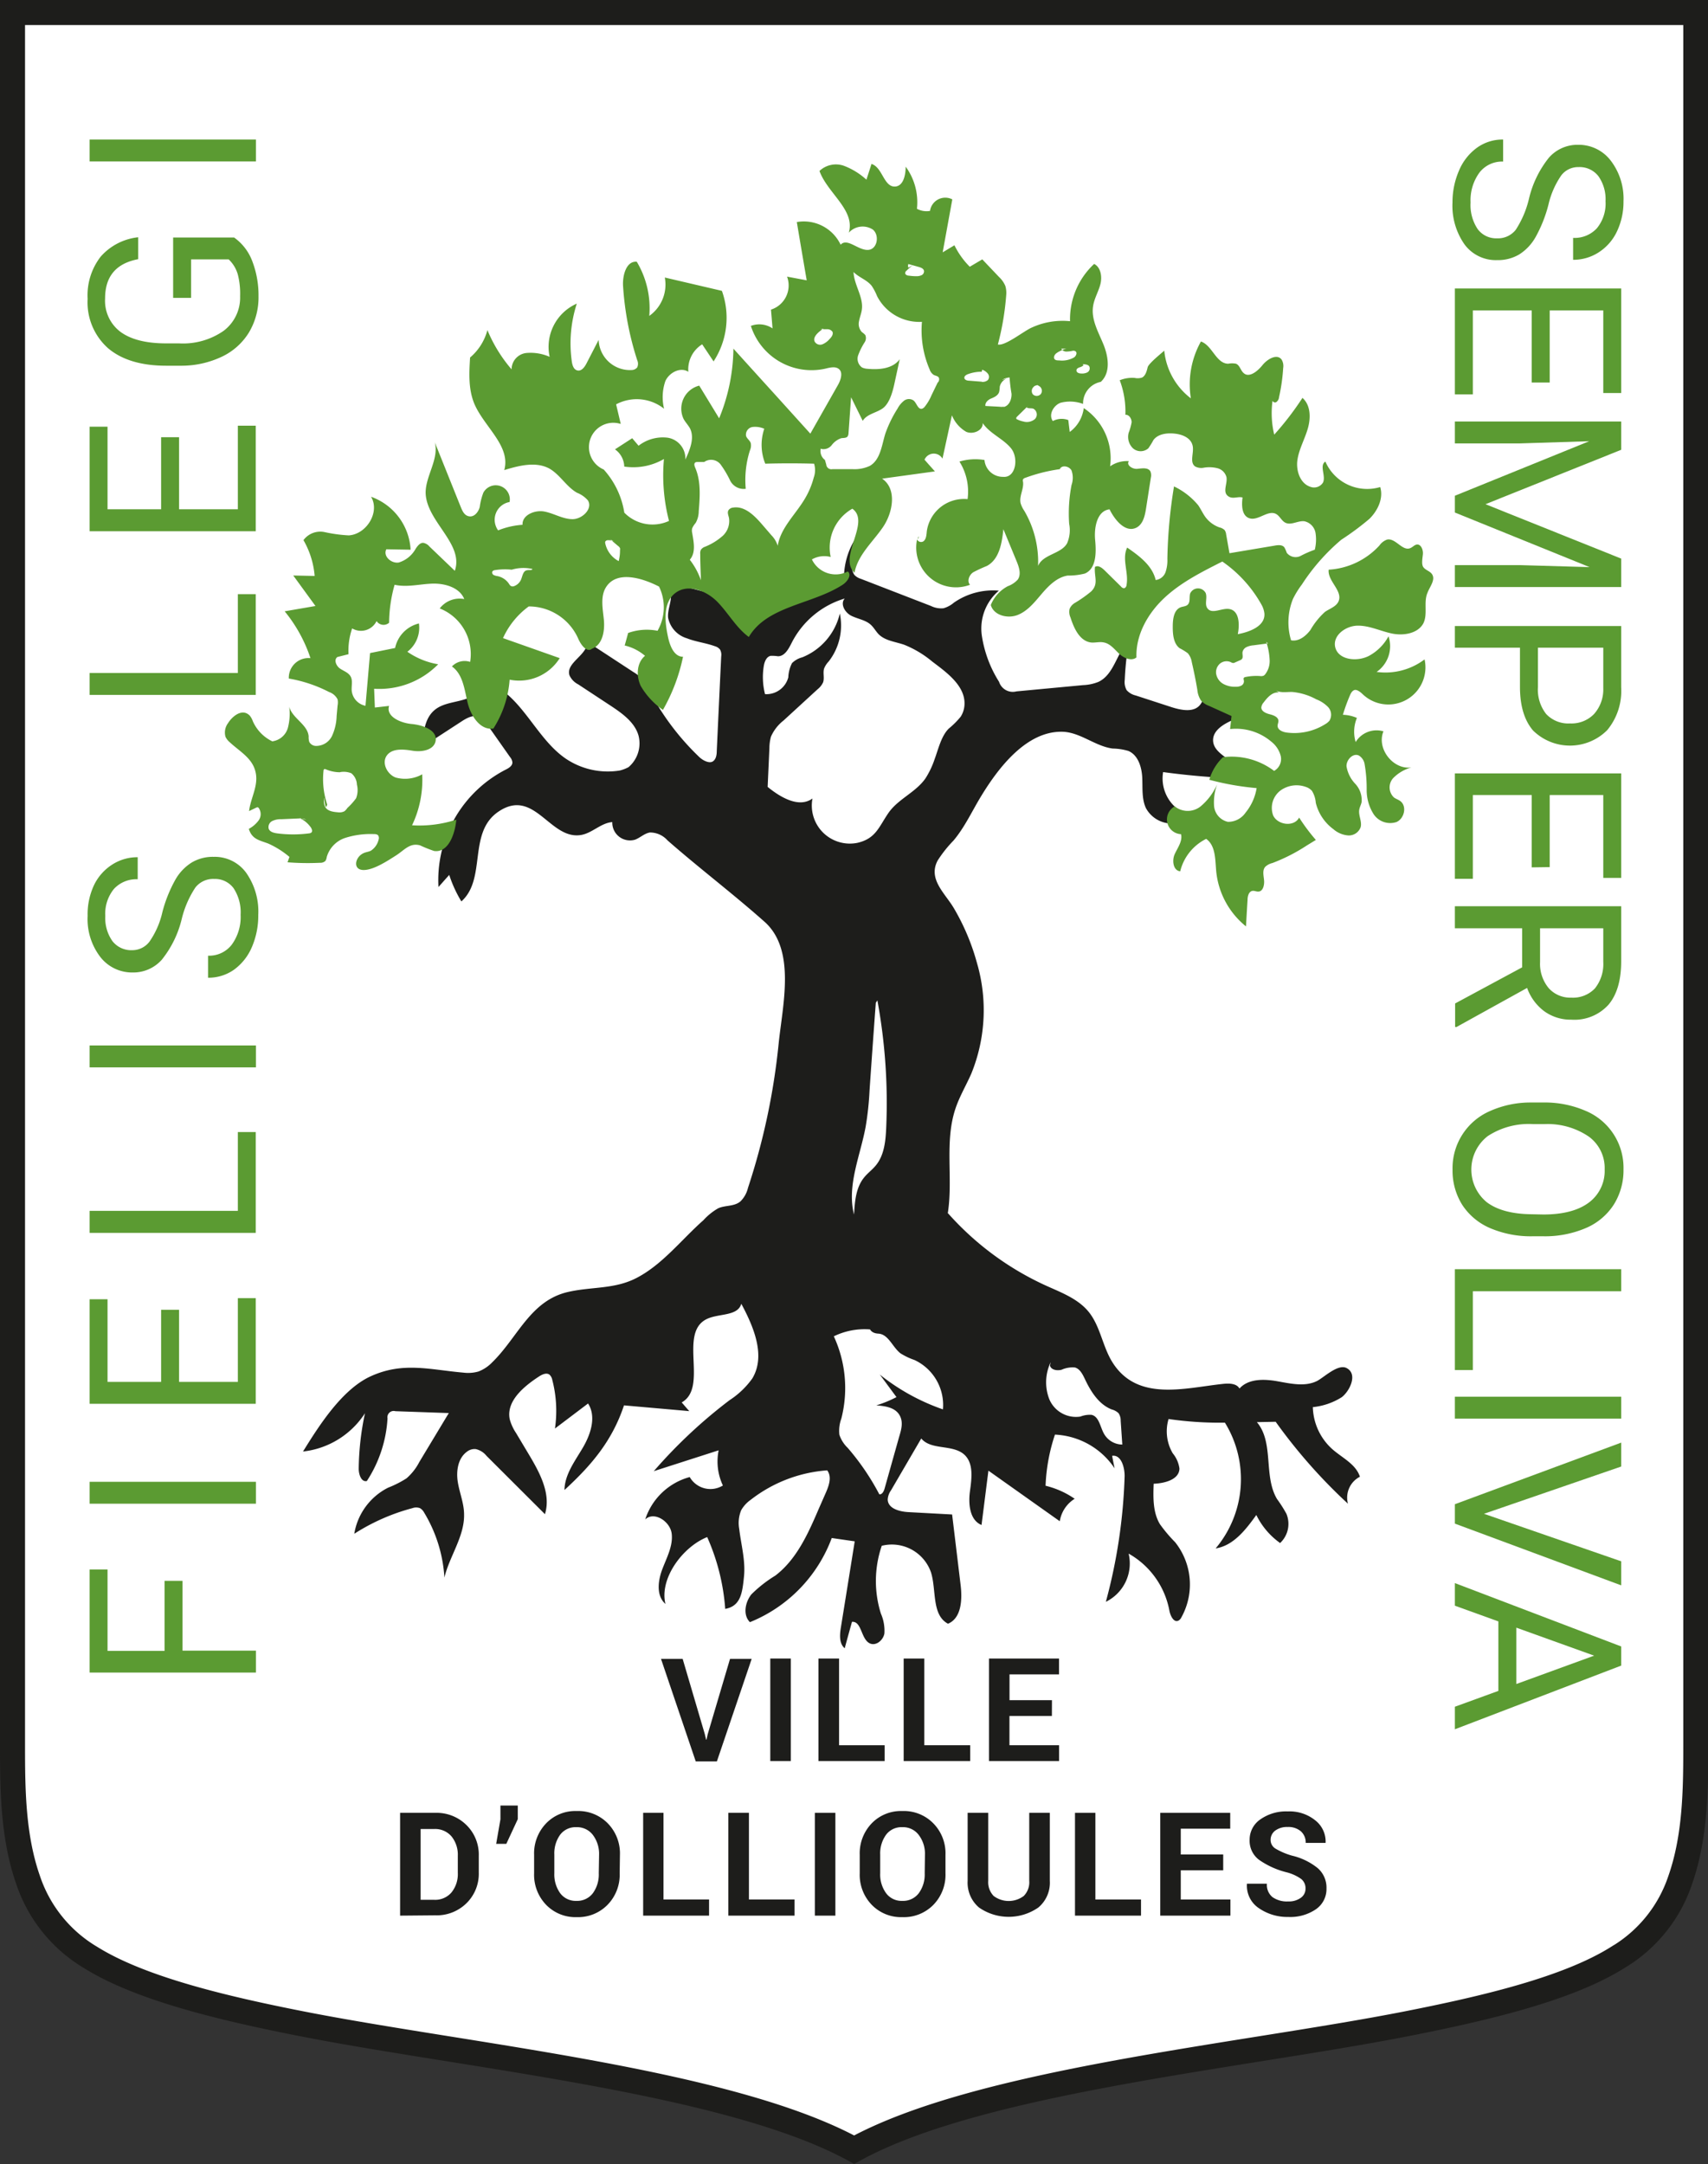 <svg id="Calque_1" data-name="Calque 1" xmlns="http://www.w3.org/2000/svg" viewBox="0 0 272.87 345.69"><rect x="0" y="0" width="272.87" height="345.69" fill="#333333" stroke="none"/><defs><style>.cls-1{fill:#fff;stroke:#1d1d1b;stroke-linecap:round;stroke-miterlimit:10;stroke-width:4px;fill-rule:evenodd;}.cls-2{fill:#5b9b32;}.cls-3{fill:#1d1d1b;}</style></defs><path class="cls-1" d="M2,62.39V279c0,6.94.08,14.44,2.49,21.31a22.81,22.81,0,0,0,10,12.38c8,5,21.37,8.15,33.6,10.56,26.78,5.27,68.33,9.17,88.37,20.13,20-11,61.58-14.86,88.37-20.13,12.22-2.41,25.59-5.52,33.6-10.56a22.74,22.74,0,0,0,10-12.38c2.41-6.87,2.49-14.37,2.49-21.31V2H2Z"/><path class="cls-2" d="M29.16,252.52v11.15H40.89v3.5H14.32V250.71h2.86v13h9.11V252.52Z"/><path class="cls-2" d="M40.89,236.7v3.5H14.32v-3.5Z"/><path class="cls-2" d="M28.61,209.22v11.52H38V207.36h2.86v16.88H14.32v-16.7h2.86v13.2h8.56V209.22Z"/><path class="cls-2" d="M38,193.42V180.83h2.86v16.11H14.32v-3.52Z"/><path class="cls-2" d="M40.89,167v3.5H14.32V167Z"/><path class="cls-2" d="M29.05,146.73a16.59,16.59,0,0,1-3.19,6.56,6.07,6.07,0,0,1-4.66,2.05A6.41,6.41,0,0,1,16,152.83,9.94,9.94,0,0,1,14,146.31,10.94,10.94,0,0,1,15,141.43a8,8,0,0,1,2.92-3.32A7.43,7.43,0,0,1,22,136.93v3.52A4.86,4.86,0,0,0,18.2,142a6.27,6.27,0,0,0-1.38,4.33,6.39,6.39,0,0,0,1.14,4,3.8,3.8,0,0,0,3.17,1.45,3.44,3.44,0,0,0,2.76-1.38,13.4,13.4,0,0,0,2.05-4.69A21.77,21.77,0,0,1,28,140.55a7.72,7.72,0,0,1,2.62-2.77,6.59,6.59,0,0,1,3.52-.91,6.2,6.2,0,0,1,5.17,2.52,10.73,10.73,0,0,1,1.95,6.74,12.69,12.69,0,0,1-1,5.11,8.61,8.61,0,0,1-2.88,3.66,7.07,7.07,0,0,1-4.14,1.28v-3.52a4.56,4.56,0,0,0,3.8-1.78,7.5,7.5,0,0,0,1.4-4.75,7,7,0,0,0-1.13-4.26,3.69,3.69,0,0,0-3.09-1.47,3.62,3.62,0,0,0-3,1.36A15.86,15.86,0,0,0,29.05,146.73Z"/><path class="cls-2" d="M38,107.5V94.91h2.86V111H14.32V107.5Z"/><path class="cls-2" d="M28.61,69.84V81.35H38V68h2.86V84.86H14.32V68.16h2.86V81.35h8.56V69.84Z"/><path class="cls-2" d="M37.4,37.94a8.13,8.13,0,0,1,2.9,3.77,15.19,15.19,0,0,1,1,5.63,10.91,10.91,0,0,1-1.53,5.77A10.18,10.18,0,0,1,35.4,57a15.07,15.07,0,0,1-6.52,1.42H26.56q-6,0-9.3-2.8A9.79,9.79,0,0,1,14,47.74,10.08,10.08,0,0,1,16.08,41a9.29,9.29,0,0,1,6-3.1v3.5q-5.3,1-5.29,6.28a6.2,6.2,0,0,0,2.47,5.34q2.48,1.81,7.17,1.83h2.18a11.34,11.34,0,0,0,7.11-2,6.63,6.63,0,0,0,2.64-5.53A12.3,12.3,0,0,0,38,43.87a5.32,5.32,0,0,0-1.47-2.44h-6v6.15H27.66V37.94Z"/><path class="cls-2" d="M40.89,22.29v3.5H14.32v-3.5Z"/><path class="cls-3" d="M112.6,277l.21.89h.06l.19-.86,3.57-12.05h3.46l-5.56,16.38h-3.38l-5.55-16.38h3.46Z"/><path class="cls-3" d="M126.34,281.31h-3.28V264.93h3.28Z"/><path class="cls-3" d="M134.05,278.78h7.28v2.53H130.76V264.93h3.29Z"/><path class="cls-3" d="M147.66,278.78H155v2.53H144.37V264.93h3.29Z"/><path class="cls-3" d="M168.05,274.11h-6.78v4.67h7.93v2.53H158V264.93h11.19v2.53h-7.91v4.12h6.78Z"/><path class="cls-3" d="M63.92,306V289.58h5.62a6.76,6.76,0,0,1,4.95,1.92,6.61,6.61,0,0,1,2,4.92v2.71a6.58,6.58,0,0,1-2,4.92,6.79,6.79,0,0,1-4.95,1.9Zm3.28-13.84v11.31h2.17a3.41,3.41,0,0,0,2.77-1.19,4.65,4.65,0,0,0,1-3.11v-2.73a4.65,4.65,0,0,0-1-3.09,3.44,3.44,0,0,0-2.77-1.19Z"/><path class="cls-3" d="M82.72,290.59l-1.83,3.94H79.27l.68-3.92v-2.2h2.77Z"/><path class="cls-3" d="M99,299.24a6.87,6.87,0,0,1-1.91,5,6.59,6.59,0,0,1-4.95,2,6.52,6.52,0,0,1-4.92-2,6.89,6.89,0,0,1-1.89-5v-2.95a6.89,6.89,0,0,1,1.89-5,6.45,6.45,0,0,1,4.91-2,6.59,6.59,0,0,1,5,2,6.86,6.86,0,0,1,1.91,5Zm-3.29-3a5,5,0,0,0-1-3.14,3.16,3.16,0,0,0-2.63-1.23,3.07,3.07,0,0,0-2.6,1.22,5.08,5.08,0,0,0-.92,3.15v3a5.12,5.12,0,0,0,.93,3.17,3.08,3.08,0,0,0,2.6,1.23,3.13,3.13,0,0,0,2.63-1.23,5.06,5.06,0,0,0,.94-3.17Z"/><path class="cls-3" d="M106,303.42h7.28V306H102.75V289.58H106Z"/><path class="cls-3" d="M119.65,303.42h7.28V306H116.36V289.58h3.29Z"/><path class="cls-3" d="M133.46,306h-3.28V289.58h3.28Z"/><path class="cls-3" d="M151.05,299.24a6.86,6.86,0,0,1-1.9,5,6.6,6.6,0,0,1-5,2,6.52,6.52,0,0,1-4.91-2,6.89,6.89,0,0,1-1.89-5v-2.95a6.92,6.92,0,0,1,1.88-5,6.48,6.48,0,0,1,4.91-2,6.58,6.58,0,0,1,5,2,6.82,6.82,0,0,1,1.91,5Zm-3.28-3a4.94,4.94,0,0,0-1-3.14,3.13,3.13,0,0,0-2.63-1.23,3.06,3.06,0,0,0-2.59,1.22,5.08,5.08,0,0,0-.93,3.15v3a5.06,5.06,0,0,0,.94,3.17,3.06,3.06,0,0,0,2.59,1.23,3.14,3.14,0,0,0,2.64-1.23,5.06,5.06,0,0,0,.94-3.17Z"/><path class="cls-3" d="M167.72,289.58v10.86a5.16,5.16,0,0,1-1.82,4.25,8.29,8.29,0,0,1-9.51,0,5.2,5.2,0,0,1-1.8-4.25V289.58h3.29v10.86a3.15,3.15,0,0,0,.87,2.42,4,4,0,0,0,4.8,0,3.09,3.09,0,0,0,.88-2.42V289.58Z"/><path class="cls-3" d="M175,303.42h7.29V306H171.74V289.58H175Z"/><path class="cls-3" d="M195.42,298.76h-6.78v4.66h7.93V306H185.36V289.58h11.18v2.53h-7.9v4.12h6.78Z"/><path class="cls-3" d="M208.57,301.68a1.9,1.9,0,0,0-.67-1.52,6.93,6.93,0,0,0-2.34-1.08,13.28,13.28,0,0,1-4.42-2,3.79,3.79,0,0,1-1.5-3.17,3.92,3.92,0,0,1,1.72-3.29,7.13,7.13,0,0,1,4.38-1.27,6.53,6.53,0,0,1,4.39,1.43,4.29,4.29,0,0,1,1.65,3.54l0,.06h-3.18a2.39,2.39,0,0,0-.76-1.84,3.05,3.05,0,0,0-2.13-.7,3.16,3.16,0,0,0-2,.59,1.84,1.84,0,0,0-.72,1.49,1.61,1.61,0,0,0,.78,1.37,10.93,10.93,0,0,0,2.66,1.13,10.25,10.25,0,0,1,4.1,2,4.13,4.13,0,0,1,1.39,3.25A3.91,3.91,0,0,1,210.2,305a7.26,7.26,0,0,1-4.38,1.21,8,8,0,0,1-4.67-1.38,4.3,4.3,0,0,1-1.94-3.86l0-.07h3.19a2.52,2.52,0,0,0,.89,2.14,4,4,0,0,0,2.5.69,3.24,3.24,0,0,0,2-.56A1.76,1.76,0,0,0,208.57,301.68Z"/><path class="cls-2" d="M244.27,31.74a16.52,16.52,0,0,1,3.19-6.56,6.07,6.07,0,0,1,4.66-2.05,6.43,6.43,0,0,1,5.19,2.5,10,10,0,0,1,2.06,6.53A11,11,0,0,1,258.31,37a8,8,0,0,1-2.92,3.32,7.43,7.43,0,0,1-4.07,1.18V38a4.84,4.84,0,0,0,3.8-1.54,6.23,6.23,0,0,0,1.38-4.32,6.37,6.37,0,0,0-1.14-4,3.8,3.8,0,0,0-3.17-1.45A3.39,3.39,0,0,0,249.44,28a13.56,13.56,0,0,0-2.06,4.69,21.69,21.69,0,0,1-2.06,5.19,7.8,7.8,0,0,1-2.62,2.77,6.68,6.68,0,0,1-3.52.9A6.21,6.21,0,0,1,234,39.08a10.73,10.73,0,0,1-1.95-6.74,12.66,12.66,0,0,1,1.05-5.11A8.61,8.61,0,0,1,236,23.57a7,7,0,0,1,4.14-1.28v3.52a4.56,4.56,0,0,0-3.8,1.78,7.48,7.48,0,0,0-1.4,4.75,6.9,6.9,0,0,0,1.13,4.25,3.67,3.67,0,0,0,3.09,1.48,3.6,3.6,0,0,0,3-1.37A15.67,15.67,0,0,0,244.27,31.74Z"/><path class="cls-2" d="M244.71,61.1V49.59H235.3V63h-2.87V46.08H259v16.7h-2.86V49.59h-8.56V61.1Z"/><path class="cls-2" d="M259,71.85l-21.68,8.69L259,89.23v4.54H232.43v-3.5h10.35l11.17.32-21.52-8.72V79.19l21.46-8.71-11.11.35H232.43v-3.5H259Z"/><path class="cls-2" d="M242.83,103.46h-10.4V100H259v9.8a9.82,9.82,0,0,1-2.23,6.83,8.41,8.41,0,0,1-11.85.06q-2.08-2.43-2.09-6.93Zm2.87,0v6.3a6.29,6.29,0,0,0,1.32,4.3,4.85,4.85,0,0,0,3.83,1.5,5,5,0,0,0,3.81-1.5,5.89,5.89,0,0,0,1.48-4.1v-6.5Z"/><path class="cls-2" d="M244.71,138.55V127H235.3v13.38h-2.87V123.54H259v16.69h-2.86V127h-8.56v11.51Z"/><path class="cls-2" d="M243.18,154.52v-6.24H232.43v-3.52H259v8.8q0,4.49-2,6.9a7.33,7.33,0,0,1-5.95,2.42,7.19,7.19,0,0,1-4.33-1.34,8,8,0,0,1-2.75-3.73l-11.28,6.24h-.22v-3.76Zm2.86-6.24v5.39a6.08,6.08,0,0,0,1.36,4.15,4.6,4.6,0,0,0,3.62,1.54,4.82,4.82,0,0,0,3.78-1.47,6.24,6.24,0,0,0,1.34-4.24v-5.37Z"/><path class="cls-2" d="M244.86,197.48a16.53,16.53,0,0,1-6.82-1.31,10,10,0,0,1-4.44-3.72,10.27,10.27,0,0,1-1.54-5.62,9.94,9.94,0,0,1,5.95-9.34,15.87,15.87,0,0,1,6.61-1.38h1.92a16.39,16.39,0,0,1,6.77,1.33,9.85,9.85,0,0,1,6.06,9.35,10.3,10.3,0,0,1-1.55,5.63,9.9,9.9,0,0,1-4.47,3.75,16.58,16.58,0,0,1-6.81,1.31Zm1.71-3.48c3.15,0,5.57-.64,7.26-1.9a6.29,6.29,0,0,0,2.53-5.31,6.2,6.2,0,0,0-2.53-5.23,11.66,11.66,0,0,0-7-2h-1.95a11.93,11.93,0,0,0-7.2,1.92,6.75,6.75,0,0,0-.15,10.56q2.48,1.86,7.09,1.92Z"/><path class="cls-2" d="M235.3,206.26v12.59h-2.87V202.74H259v3.52Z"/><path class="cls-2" d="M232.43,226.61v-3.5H259v3.5Z"/><path class="cls-2" d="M237.08,241.81,259,249.4v3.84l-26.57-9.86v-3.1L259,230.44v3.82Z"/><path class="cls-2" d="M239.38,270.1V259l-6.95-2.51v-3.61L259,263v3.06l-26.57,10.17v-3.6ZM242.25,260v9l12.43-4.53Z"/><path class="cls-3" d="M217.26,235.89c-.64-2-2.8-3-4.37-4.37a9.33,9.33,0,0,1-3.15-6.75,10.61,10.61,0,0,0,4.61-1.58c1.24-.93,2.65-3.69.78-4.66-1.4-.73-3.68,1.57-4.79,2.1-1.94.92-4.21.37-6.32,0s-4.59-.41-6,1.17c-.48-.84-1.67-.84-2.64-.74-6.1.65-13.67,2.89-17.65-3.44-1.6-2.54-1.93-5.78-3.83-8.1-1.71-2.08-4.37-3.06-6.82-4.17a46.88,46.88,0,0,1-15.55-11.46c-.27-.31-.12,0-.09-.22.83-5.5-.57-11.32,1.21-16.6.65-1.94,1.71-3.71,2.53-5.58a26.88,26.88,0,0,0,.89-17.7,35.8,35.8,0,0,0-3.67-8.7c-1.42-2.42-4.2-4.66-2.59-7.65a20,20,0,0,1,2.52-3.17c1.83-2.17,3-4.8,4.5-7.23,2.67-4.36,7.16-10.31,12.92-10.15,2.84.08,5.21,2.31,8,2.68a9.53,9.53,0,0,1,2.51.38c1.54.65,2.13,2.53,2.22,4.2s-.11,3.41.59,4.93a4.71,4.71,0,0,0,7.3,1.25,6.18,6.18,0,0,1-4.55-7,119,119,0,0,0,12.78,1.05c.08-2.72-4.77-3.42-4.8-6.14,0-1.59,1.67-2.57,3.13-3.22l2.27-1-4.29-3.37a2,2,0,0,0-1.11-.54c-1.13,0-1.36,1.59-2.07,2.47-1,1.27-3,.88-4.59.37l-5.71-1.86a2.72,2.72,0,0,1-1.44-.85,2.66,2.66,0,0,1-.3-1.63,47.32,47.32,0,0,1,.71-6.39c-2,2-2.37,5.5-4.91,6.7a7.25,7.25,0,0,1-2.45.52l-10.65,1a2.3,2.3,0,0,1-2.78-1.53,19.1,19.1,0,0,1-2.76-7.43,7.93,7.93,0,0,1,2.73-7.13,10.94,10.94,0,0,0-7.19,1.92,4.43,4.43,0,0,1-1.65.89,3.65,3.65,0,0,1-2-.36l-11.24-4.35a2.35,2.35,0,0,1-1-.61,2.09,2.09,0,0,1-.38-1.2A9.25,9.25,0,0,1,138,84.31a11.81,11.81,0,0,0-3.15,7.38,36.38,36.38,0,0,1-13.68,6.2c-1.53.33-3.36.48-4.42-.68-.43-.47-.66-1.11-1.13-1.55a4.11,4.11,0,0,0-1.74-.78l-4.49-1.17a2.82,2.82,0,0,0-2.08,0c-.62.35-1.07.18-.4.39.78,1.35-.32,3-.17,4.58a4.31,4.31,0,0,0,3,3.28c1.44.57,3,.73,4.48,1.27a1.55,1.55,0,0,1,.82.54,1.71,1.71,0,0,1,.18,1.07q-.36,7.56-.71,15.12c0,.63-.12,1.37-.67,1.69s-1.53-.16-2.11-.71a40.79,40.79,0,0,1-8.09-10.81,7.53,7.53,0,0,0-1-1.62,6.8,6.8,0,0,0-1.48-1.18l-7.35-4.81c.11,2.11-3.47,3.34-2.83,5.35a3,3,0,0,0,1.38,1.44l5.06,3.33c1.91,1.26,4,2.7,4.6,4.9a5,5,0,0,1-1.6,5,6,6,0,0,1-1.4.54,12,12,0,0,1-8.52-1.82C85.6,118,83.45,111.12,77.92,109a7,7,0,0,1-3.24,2.56c-1.75.67-3.82.66-5.25,1.86-1.63,1.36-1.83,3.75-1.92,5.87l6.15-4c.91-.6,2-1.21,3-.74a3.14,3.14,0,0,1,1.13,1.13l3.7,5.26a1.52,1.52,0,0,1,.37.85c0,.58-.62.93-1.13,1.18a19.85,19.85,0,0,0-10.68,18.72c.57-.64,1.14-1.29,1.72-1.93a20,20,0,0,0,1.94,4.23c4.05-3.61,1-10.93,5.85-14.29,5.78-4,8.23,4.44,13.2,3.69,1.82-.27,3.23-1.94,5.06-2.07a2.83,2.83,0,0,0,3.63,2.81c.83-.31,1.49-1,2.37-1.15a3.72,3.72,0,0,1,2.81,1.25c5.11,4.48,10.41,8.48,15.5,13s2.88,13.37,2.26,19.54a107.61,107.61,0,0,1-4.9,23,4.45,4.45,0,0,1-1.18,2.12c-1,.87-2.42.6-3.57,1.12a9.57,9.57,0,0,0-2.36,1.9c-3.46,3.05-6.53,7.08-10.69,9.23-3.55,1.84-7.2,1.36-11,2.25-6,1.41-8,7.29-12.06,11.23a6.06,6.06,0,0,1-2.19,1.46,6,6,0,0,1-2.42.18c-5.38-.47-9.64-1.78-14.83.6-4.55,2.09-8.21,7.85-10.78,12a13.55,13.55,0,0,0,9.9-6.12,44.23,44.23,0,0,0-1,8.89c0,.9.42,2.16,1.3,1.94a20.43,20.43,0,0,0,3.3-10,1,1,0,0,1,1.25-1.15l8.54.3L67,233.52a8.84,8.84,0,0,1-2.06,2.63A16.8,16.8,0,0,1,62,237.64,10.08,10.08,0,0,0,56.6,245a32.79,32.79,0,0,1,9.28-4.09,1.77,1.77,0,0,1,1.22,0,1.87,1.87,0,0,1,.68.74A22.71,22.71,0,0,1,71,252c.77-3.32,3.22-6.58,3.14-10.08,0-1.76-.72-3.44-1-5.17s0-3.76,1.41-4.82a2,2,0,0,1,1.44-.46,3.07,3.07,0,0,1,1.74,1.09l9.33,9.31c1-3.21-.79-6.55-2.51-9.44l-2.11-3.53a7.46,7.46,0,0,1-1-2.17c-.61-2.88,2.19-5.23,4.65-6.84.52-.34,1.22-.67,1.7-.3a1.5,1.5,0,0,1,.44.82,19.63,19.63,0,0,1,.43,7.78l5.29-4c1.35,2.1.43,4.9-.83,7.05s-2.9,4.28-2.94,6.77c4.36-4,7.63-7.88,9.51-13.52l10.43.92c-.41-.46-.81-.93-1.21-1.39,4.24-2.39-.45-10.85,3.81-13.22,1.91-1.07,5.12-.44,5.71-2.54,2,3.72,3.93,8.32,1.76,11.93a13.42,13.42,0,0,1-3.62,3.46A79.71,79.71,0,0,0,104.45,235l10.36-3.33a9,9,0,0,0,.68,5.62,3.81,3.81,0,0,1-5.3-1.35,10.31,10.31,0,0,0-7.11,6.77c1.43-1.36,4,.32,4.23,2.28s-.8,3.82-1.5,5.67-1,4.23.5,5.55c-1-4.07,2.78-9.14,6.67-10.68A34.18,34.18,0,0,1,115.86,257c2.51-.45,2.74-2.63,3-5.17s-.46-5.06-.76-7.59a5.35,5.35,0,0,1,.31-3,5.19,5.19,0,0,1,1.53-1.67,22.52,22.52,0,0,1,12.21-4.7c.76,1,.31,2.35-.17,3.47L130.81,241c-1.69,3.94-3.52,8.07-6.94,10.68a20.79,20.79,0,0,0-3.83,3c-1,1.26-1.39,3.3-.23,4.44a23.22,23.22,0,0,0,13.07-13.44l3.67.53q-1.1,6.87-2.21,13.75c-.19,1.17-.3,2.57.61,3.33.38-1.41.77-2.81,1.16-4.22,1.57-.14,1.42,2.76,2.85,3.44,1,.46,2.14-.51,2.33-1.58a6.81,6.81,0,0,0-.56-3.18,17.36,17.36,0,0,1,.14-10.83,6.62,6.62,0,0,1,7.87,4.26c.88,2.85.08,6.78,2.71,8.19,2.21-.91,2.3-4,2-6.33q-.67-5.57-1.34-11.12l-7-.38c-1.41-.08-3.24-.56-3.29-2a2.83,2.83,0,0,1,.53-1.48l4.83-8.28c1.59,1.92,5,.89,6.88,2.58,1.51,1.39,1.18,3.8.9,5.84s-.05,4.62,1.85,5.4c.37-2.9.73-5.79,1.1-8.68l11.4,8.08a5.19,5.19,0,0,1,2.38-3.59,13.92,13.92,0,0,0-4.65-2.08,29.17,29.17,0,0,1,1.5-8.17,12.14,12.14,0,0,1,9.53,5.39c-.14-.66-.27-1.33-.4-2,1.43-.22,2,1.78,2,3.23a86.41,86.41,0,0,1-3,20.09,6.82,6.82,0,0,0,3.64-7.7,13.23,13.23,0,0,1,6.51,9.1c.15.83.72,2,1.47,1.59a1.17,1.17,0,0,0,.45-.51,10.83,10.83,0,0,0-1-12,23.6,23.6,0,0,1-2.43-2.88c-1.14-1.9-1.08-4.25-1-6.46,1.76-.07,4.06-.65,4.12-2.41a4.8,4.8,0,0,0-1.07-2.45,6.91,6.91,0,0,1-.67-5.48,56.46,56.46,0,0,0,9,.58,17.17,17.17,0,0,1-1.48,20.09c2.85-.44,4.82-3,6.5-5.34a11.91,11.91,0,0,0,3.8,4.48,4.19,4.19,0,0,0,1-4.69,21.68,21.68,0,0,0-1.5-2.35c-2.19-3.69-.44-9-3.21-12.27l3-.06a85.58,85.58,0,0,0,11.55,13.09A3.75,3.75,0,0,1,217.26,235.89ZM131.5,133a6.08,6.08,0,0,1-1.7-5.45c-2.15,1.57-5.1-.17-7.16-1.85.09-2.07.19-4.14.28-6.21a7,7,0,0,1,.25-1.82,6.68,6.68,0,0,1,2-2.57l5.45-5a3,3,0,0,0,.88-1.11c.24-.7-.06-1.5.16-2.21a3.62,3.62,0,0,1,.74-1.13A9.35,9.35,0,0,0,134.17,98a10,10,0,0,1-6,7,3.56,3.56,0,0,0-1.64.93,5.44,5.44,0,0,0-.59,2.26,3.61,3.61,0,0,1-3.72,2.69,11,11,0,0,1-.2-4.47c.11-.7.42-1.51,1.11-1.65a6.51,6.51,0,0,1,1.16.07c1.11,0,1.73-1.24,2.23-2.23a14,14,0,0,1,8.45-7h0l.12,0-.13,0c-.77.85,0,2.25,1.06,2.77s2.27.66,3.11,1.44c.47.43.77,1,1.22,1.48,1.05,1.07,2.68,1.21,4.1,1.7a16.59,16.59,0,0,1,4.49,2.69c2.13,1.62,5.25,3.78,5.15,6.8a3.88,3.88,0,0,1-.61,2,13,13,0,0,1-1.89,1.89c-1.23,1.2-1.69,3.34-2.28,4.91a13.66,13.66,0,0,1-1.46,3.06c-1.57,2.25-4.38,3.29-5.92,5.53s-2,4.07-4.93,4.76A6.08,6.08,0,0,1,131.5,133Zm10.08,47.13c-.09,2.13-.31,4.42-1.68,6.06-.56.68-1.3,1.21-1.85,1.9-1.32,1.61-1.49,3.84-1.61,5.92-1.18-4.63,1-9.36,1.86-14.05a48.62,48.62,0,0,0,.62-5.78q.48-7,1-14l.25-.38A90.32,90.32,0,0,1,141.58,180.14Zm9.06,45a33.93,33.93,0,0,1-10.08-5.56l2.66,3.6a18.78,18.78,0,0,1-3.22,1.32c1.36.1,2.9.31,3.64,1.45s.36,2.4,0,3.6l-2.31,8.21c-.12.45-.39,1-.85.95a39,39,0,0,0-5.05-7.42,5.18,5.18,0,0,1-1.33-2.09,5.59,5.59,0,0,1,.31-2.58,19.67,19.67,0,0,0-1.2-13.15,11.19,11.19,0,0,1,5.8-1.1s.23.61,1.3.67c1.62.08,2.26,2.14,3.54,3.14a10.49,10.49,0,0,0,2.24,1.07A7.93,7.93,0,0,1,150.64,225.18ZM176.36,229c-.61-1.11-.79-2.76-2-3a4.19,4.19,0,0,0-1.76.28,4.62,4.62,0,0,1-4.95-2.74,7.44,7.44,0,0,1,.21-5.95l-.12.54c.19.71,1.15.86,1.86.67a4.26,4.26,0,0,1,2.14-.36c.79.23,1.21,1.07,1.57,1.82.94,2,2.22,4.06,4.29,4.88a2.47,2.47,0,0,1,1.1.6,2.07,2.07,0,0,1,.34,1.21l.26,3.8A3.39,3.39,0,0,1,176.36,229Z"/><path class="cls-2" d="M173.31,91.62c1.85-.78,1.84-3.36,1.65-5.36s.3-4.67,2.3-4.9c.85,1.72,2.52,3.77,4.26,2.94,1.07-.52,1.38-1.87,1.56-3l.78-5a1.67,1.67,0,0,0-.07-1c-.38-.67-1.35-.48-2.12-.41s-1.78-.62-1.32-1.23a4.72,4.72,0,0,0-3,.83,9.62,9.62,0,0,0-4.21-9.3A5.58,5.58,0,0,1,170.9,69l-.23-1.9a3,3,0,0,0-2.47.16c-.72-1,.08-2.49,1.23-2.92a6,6,0,0,1,3.6.18A3.5,3.5,0,0,1,175.86,61c1.59-1.45,1.24-4,.42-6s-2-4-1.64-6.14c.19-1.21.86-2.29,1.16-3.47s.07-2.69-1-3.23a12.06,12.06,0,0,0-3.85,9.15,11.78,11.78,0,0,0-6.08,1c-1.25.52-4.28,3-5.45,2.72a43.37,43.37,0,0,0,1.34-8,3.87,3.87,0,0,0-.15-1.36,4.18,4.18,0,0,0-1-1.42l-2.68-2.82-2,1.18a12.79,12.79,0,0,1-2.45-3.43l-1.88,1.13q.77-4.23,1.54-8.46a2.46,2.46,0,0,0-3.56,1.84,3.22,3.22,0,0,1-2.09-.34,9.63,9.63,0,0,0-1.8-6.73c0,1.33-.36,3.1-1.69,3.18-1.82.09-2-3.08-3.77-3.61l-.81,2.51a11.27,11.27,0,0,0-3.58-2.21,3.82,3.82,0,0,0-3.92.82c1.27,3.54,5.76,6.25,4.68,9.86a3,3,0,0,1,3.83-.51c1.1.87.76,3.08-.64,3.25-1.61.2-3.41-2-4.49-.82a6.51,6.51,0,0,0-7-3.62q.78,4.66,1.58,9.31l-3.14-.59a4.05,4.05,0,0,1-2.57,5.27c.09,1,.17,2,.25,3a3.77,3.77,0,0,0-3.46-.4,10.17,10.17,0,0,0,11.85,6.84c.78-.19,1.74-.45,2.3.13s.2,1.68-.23,2.45l-4.42,7.79-4.7-5.2-.65-.72q-3.47-3.82-6.94-7.66a30,30,0,0,1-2.28,11.13l-3.18-5.22a3.8,3.8,0,0,0-2.48,5.36c.29.5.7.94,1,1.46.77,1.55,0,3.39-.74,5a3.35,3.35,0,0,0-2.81-3.5,6.3,6.3,0,0,0-4.66,1.28L101,70l-2.75,1.78a3.47,3.47,0,0,1,1.48,2.75,9.74,9.74,0,0,0,6.34-1.21,29.17,29.17,0,0,0,.81,9.89,6.3,6.3,0,0,1-7.14-1.32A13.36,13.36,0,0,0,96.45,75a3.89,3.89,0,0,1,2.72-7.28c-.25-1.05-.49-2.09-.74-3.13a7,7,0,0,1,7.66.7,7.88,7.88,0,0,1,.21-4.42c.62-1.37,2.42-2.3,3.67-1.48A4.7,4.7,0,0,1,112.18,55L114,57.73a12.71,12.71,0,0,0,1.33-11.27l-9.12-2.13a6.13,6.13,0,0,1-2.48,6.13,14.49,14.49,0,0,0-2-8.65c-1.68-.15-2.29,2.18-2.19,3.87a48.4,48.4,0,0,0,2.26,11.85,1.39,1.39,0,0,1,0,1.16,1.19,1.19,0,0,1-.9.42,5,5,0,0,1-5.26-4.82l-1.94,3.76c-.3.58-.78,1.25-1.42,1.13s-.84-.84-.93-1.45a20.64,20.64,0,0,1,.8-9.23A7.55,7.55,0,0,0,87.81,57a7.55,7.55,0,0,0-3.75-.61A2.64,2.64,0,0,0,81.73,59a23.15,23.15,0,0,1-3.86-6.27,8.67,8.67,0,0,1-2.77,4.38c-.15,2.48-.29,5,.66,7.34,1.55,3.71,5.88,6.78,4.8,10.64,2.37-.72,5.06-1.42,7.23-.23,1.71,1,2.69,2.88,4.39,3.85a4.46,4.46,0,0,1,1.74,1.22c.83,1.32-.89,3-2.45,3s-3-.94-4.52-1.22-3.56.56-3.47,2.12a12.72,12.72,0,0,0-3.9.89,2.88,2.88,0,0,1,1.83-4.53,2.25,2.25,0,0,0-4.19-1.49A10.32,10.32,0,0,0,76.64,81c-.21.79-.86,1.6-1.67,1.48s-1.11-.89-1.39-1.57L69.47,70.67C70.15,73.34,68,76,68,78.7c.08,4.58,6.17,8.16,4.66,12.48L68.6,87.29a1.66,1.66,0,0,0-1-.58c-.51,0-.87.48-1.16.89a4.65,4.65,0,0,1-2.72,2.25c-1.19.21-2.57-1-2-2.11l3.88.07a9.54,9.54,0,0,0-6.32-8.46c1.46,2.45-.72,6-3.57,6.17A23.51,23.51,0,0,1,51.87,85a3.34,3.34,0,0,0-3.39,1.28A13.69,13.69,0,0,1,50.27,92l-3.42-.07,3.55,4.87-4.92.85a23.5,23.5,0,0,1,4.12,7.48,3.15,3.15,0,0,0-3.46,3.26,22,22,0,0,1,6.43,2.15,2.4,2.4,0,0,1,1.36,1.17,2.48,2.48,0,0,1,0,1l-.15,1.66a8.13,8.13,0,0,1-.73,3.17,2.81,2.81,0,0,1-2.64,1.61,1.22,1.22,0,0,1-1-.64,2.62,2.62,0,0,1-.1-.88c-.15-1.92-2.62-2.88-3.1-4.74a8.92,8.92,0,0,1-.23,3.42,3,3,0,0,1-2.48,2.11,6.46,6.46,0,0,1-3.11-3.22,2.93,2.93,0,0,0-.5-.9c-1.21-1.22-2.8.15-3.45,1.2a2.51,2.51,0,0,0-.42,2.18,2.54,2.54,0,0,0,.68.88c1.37,1.28,3.15,2.28,3.88,4,1.06,2.51-.5,4.61-.79,7l1.23-.59a.28.28,0,0,1,.2,0,.39.39,0,0,1,.1.08,1.71,1.71,0,0,1,0,2,4.65,4.65,0,0,1-1.57,1.35c.51,1.67,1.68,1.81,3.11,2.35a14.25,14.25,0,0,1,3.38,2.13l-.3.86a40.68,40.68,0,0,0,5.18.08,1.17,1.17,0,0,0,.86-.29,1.48,1.48,0,0,0,.22-.63,4.54,4.54,0,0,1,3-3.07,13.27,13.27,0,0,1,4.4-.6c.35,0,.78,0,.89.37a.82.82,0,0,1,0,.51,2.91,2.91,0,0,1-1.24,1.78c-.38.19-.84.22-1.23.42-1.36.67-1.71,2.75.2,2.66,1.6-.07,3.74-1.49,5.06-2.33s2.2-2.07,3.84-1.6a21,21,0,0,0,2.22.89c2.29.34,3.36-2.71,3.56-5a19.08,19.08,0,0,1-7.07.9,16.82,16.82,0,0,0,1.62-8.14,5.61,5.61,0,0,1-4.24.51c-1.37-.52-2.27-2.34-1.41-3.52s2.66-1,4.12-.76,3.39-.09,3.67-1.54c.33-1.75-2.06-2.57-3.83-2.73s-4.14-1.2-3.6-2.89l-2.27.26-.12-3A13.15,13.15,0,0,0,70,106.11a12.12,12.12,0,0,1-4.92-2,4.85,4.85,0,0,0,1.85-4.52,5.11,5.11,0,0,0-3.81,3.92l-4,.81-.73,8.42a2.74,2.74,0,0,1-2.2-2.42c-.06-.75.19-1.56-.16-2.23s-1.13-.89-1.73-1.31-1-1.4-.4-1.83l1.78-.45a10.87,10.87,0,0,1,.58-4.12,2.77,2.77,0,0,0,3.9-1.17,1.34,1.34,0,0,0,2,.27,23.07,23.07,0,0,1,.88-6.07c2,.44,4-.11,6-.18s4.37.59,5.13,2.46a4,4,0,0,0-3.92,1.5,7.83,7.83,0,0,1,4.86,8.54,2.8,2.8,0,0,0-2.91.73c1.76,1.24,2,3.68,2.5,5.77s2,4.46,4.12,4.15a16.75,16.75,0,0,0,2.6-7.81,7.64,7.64,0,0,0,8-3.44l-9.06-3.2a12.82,12.82,0,0,1,4.11-5.06A8.63,8.63,0,0,1,92.37,102c.42,1,1.39,2.31,2.22,1.62,1.69-.63,2.06-2.86,1.88-4.65s-.6-3.78.41-5.27c1.72-2.56,5.67-1.41,8.41,0a7.57,7.57,0,0,1-.24,7.06,8.85,8.85,0,0,0-4.7.35c-.18.67-.36,1.33-.55,2a7.73,7.73,0,0,1,3.25,1.65c-1.35,1.11-1.44,3.24-.68,4.82a11.94,11.94,0,0,0,3.54,3.82,29,29,0,0,0,3.21-8.49c-1.41,0-2.08-1.7-2.38-3.08-.54-2.48-.87-5.57,1.16-7.11s5-.34,6.73,1.44,3,4.13,5,5.59c2.94-5,10.14-5.18,15-8.35.74-.48,1.48-1.53.82-2.12a4.21,4.21,0,0,1-5.74-1.92,4,4,0,0,1,3-.39,7.14,7.14,0,0,1,3.46-7.71c3,2.13-2.35,7.74.35,10.23.52-2.84,2.9-4.89,4.53-7.27s2.27-6.16-.13-7.76l8.44-1.16c-.55-.62-1.11-1.24-1.66-1.87a1.61,1.61,0,0,1,2.87-.17c.51-2.31,1-4.61,1.51-6.92a5.32,5.32,0,0,0,2.29,2.64c1.1.47,2.7-.22,2.63-1.4,1.12,1.68,3.22,2.46,4.5,4s.8,4.77-1.22,4.59a2.94,2.94,0,0,1-3-2.69,8.88,8.88,0,0,0-4,.25,9,9,0,0,1,1.3,6,6,6,0,0,0-6.51,5.11c-.06.59-.08,1.29-.56,1.64a.71.71,0,0,1-1-.31,6.35,6.35,0,0,0,8.46,7.24c-.53-.58-.13-1.58.52-2a23.23,23.23,0,0,1,2.16-1c2-1.06,2.42-3.65,2.65-5.88l2.13,5.16c.38.93.75,2.06.17,2.89a4,4,0,0,1-1.6,1.06,5.9,5.9,0,0,0-2.71,3c.46,1.66,2.69,2.23,4.3,1.59s2.72-2.07,3.84-3.38,2.44-2.64,4.14-2.91A10.73,10.73,0,0,0,173.31,91.62Zm-.87-32.93a1.64,1.64,0,0,0,.67-.34l-.16-.17c.43,0,1,.06,1.11.45a.73.73,0,0,1-.36.86,1.9,1.9,0,0,1-1,.17c-.3,0-.68-.13-.72-.43S172.2,58.78,172.44,58.69Zm-3.65-2.28a3.51,3.51,0,0,1,.92-.48.57.57,0,0,1-.15-.23l.83,0a3.34,3.34,0,0,0-.68.21,1,1,0,0,0,.64.25,5.25,5.25,0,0,0,1-.12.63.63,0,0,1,.45.06c.35.22.12.78-.22,1a3.87,3.87,0,0,1-2.38.47c-.29,0-.63,0-.77-.28S168.49,56.62,168.79,56.41Zm-36.26-2.25a3,3,0,0,1-1.14.84,1,1,0,0,1-1.24-.44c-.27-.59.29-1.21.8-1.63l.48-.39a1.74,1.74,0,0,1-.39,0l.52-.05-.13.1c.23,0,.46,0,.69,0A1,1,0,0,1,133,53C133.16,53.43,132.84,53.85,132.53,54.16ZM49.73,133a.7.7,0,0,1-.35.12,19.79,19.79,0,0,1-5.1,0c-.53-.07-1.16-.23-1.35-.73a1.08,1.08,0,0,1,.56-1.24,3.05,3.05,0,0,1,1.44-.29l2.75-.12H48a1.33,1.33,0,0,0-.28-.1l.44.11a1.57,1.57,0,0,1,.77.19l-.77-.19H48A4.22,4.22,0,0,1,49.53,132C49.79,132.29,50,132.78,49.73,133Zm4.6-9.66a3.21,3.21,0,0,1,1.8.18,2.46,2.46,0,0,1,.89,1.81,3.59,3.59,0,0,1-.13,2.18,10,10,0,0,1-1.38,1.54,2.31,2.31,0,0,1-.49.54,1.76,1.76,0,0,1-1.07.16c-.8-.06-1.75-.21-2.07-1a1.91,1.91,0,0,1-.12-.89c0-1.58.15,2.18.51.64a12.77,12.77,0,0,1-.58-5.43.25.25,0,0,1,.09-.19.28.28,0,0,1,.25,0A5.84,5.84,0,0,0,54.33,123.36ZM84.16,91.1c-.6.11-.68.9-.91,1.46a1.94,1.94,0,0,1-1.15,1.08.62.62,0,0,1-.4,0c-.19-.06-.3-.25-.41-.42a2.89,2.89,0,0,0-1.8-1.19,2,2,0,0,1-.64-.19.45.45,0,0,1-.18-.57.6.6,0,0,1,.41-.2A10.35,10.35,0,0,1,81.75,91a6.52,6.52,0,0,1,3.31-.11C85,91.16,84.49,91,84.16,91.1Zm14.68-1.47a4.19,4.19,0,0,1-2.14-2.81.55.55,0,0,1,0-.31.49.49,0,0,1,.45-.22,2,2,0,0,1,.59.07l-.29-.24.6.35a2.38,2.38,0,0,1,.3.18l-.3-.18-.31-.11,1,.85a.87.87,0,0,1,.31.35.69.69,0,0,1,0,.32A6.53,6.53,0,0,1,98.84,89.63Zm46-46.39a5.35,5.35,0,0,1,1-.86h0l-.72.37a.8.8,0,0,1,0-.57l.73.2h0l.93.26c.34.1.74.24.83.59a.68.68,0,0,1-.36.72,1.89,1.89,0,0,1-.84.17,8.28,8.28,0,0,1-1.23-.09c-.25,0-.55-.15-.57-.39A.57.57,0,0,1,144.81,43.24ZM130,76.3a13.05,13.05,0,0,1-1.46,3.44c-1.48,2.48-3.83,4.59-4.29,7.44a4.17,4.17,0,0,0-1-1.67l-1.58-1.83c-1.2-1.38-2.74-2.89-4.54-2.6a1,1,0,0,0-.76.44c-.2.36,0,.8.09,1.2a3.21,3.21,0,0,1-1.07,2.94,9.77,9.77,0,0,1-2.79,1.69,1.26,1.26,0,0,0-.63.48,1.3,1.3,0,0,0-.1.68c0,1.39.07,2.79.11,4.18a11.48,11.48,0,0,0-1.78-3.28c1-1.13.63-2.83.38-4.3a1.55,1.55,0,0,1,0-.71,3.39,3.39,0,0,1,.56-.87,3.86,3.86,0,0,0,.49-1.87c.19-2.34.37-4.78-.56-6.94-.12-.28-.24-.66,0-.84a.64.64,0,0,1,.36-.08l1.07,0a1.92,1.92,0,0,1,2.59.35,15.8,15.8,0,0,1,1.55,2.6,2.43,2.43,0,0,0,2.5,1.33,15.57,15.57,0,0,1,.67-6.14,1.87,1.87,0,0,0,.13-1.16c-.14-.43-.61-.71-.75-1.14a1.24,1.24,0,0,1,1-1.43,3.62,3.62,0,0,1,1.91.28,8,8,0,0,0,.16,5.58q3.9-.11,7.8,0A3.51,3.51,0,0,1,130,76.3Zm19.82-15.23-1,2.06A7.65,7.65,0,0,1,147.71,65a.89.89,0,0,1-.41.29c-.64.15-.83-.85-1.32-1.29a1.29,1.29,0,0,0-1.54,0,3.93,3.93,0,0,0-1.05,1.27,19.25,19.25,0,0,0-1.95,4c-.58,1.87-.78,4.17-2.48,5.15a5.77,5.77,0,0,1-2.77.52l-3.19,0a.82.82,0,0,1-1-.75l-.21-.72a1.77,1.77,0,0,1-.67-1.81l.14.06-.1-.34.1.34a1.67,1.67,0,0,0,1.58-.57A3.2,3.2,0,0,1,134.39,70c.33-.06.74,0,1-.25a1.06,1.06,0,0,0,.17-.58c.14-1.9.27-3.81.41-5.71l1.86,3.77c.66-1.1,2.17-1.27,3.19-2s1.54-2.43,1.85-3.85l.87-4c-1.1,1.52-3.28,1.71-5.15,1.53a2.32,2.32,0,0,1-.87-.21,1.7,1.7,0,0,1-.6-2,10.65,10.65,0,0,1,1-2,1.23,1.23,0,0,0,.12-1.18,3,3,0,0,0-.54-.47,1.9,1.9,0,0,1-.46-1.75c.11-.63.37-1.22.45-1.85.28-2-1.24-3.91-1.33-6,.85.87,2.14,1.25,2.9,2.21a8.52,8.52,0,0,1,.86,1.64,7.58,7.58,0,0,0,7.17,4.11,15.75,15.75,0,0,0,1.23,7.61,1.66,1.66,0,0,0,.66.87c.29.15.69.17.82.46A.75.75,0,0,1,149.86,61.07Zm7-.1-2-.16c-.31,0-.7-.12-.75-.42s.28-.52.56-.62a6.27,6.27,0,0,1,2.23-.39c0-.11,0-.21.08-.32a2.06,2.06,0,0,1,.89.64.83.83,0,0,1,0,1A1.27,1.27,0,0,1,156.9,61Zm3.5,4a2.14,2.14,0,0,1-.62,0l-2.27-.12c-.09-.53.43-1,.93-1.2s1.06-.47,1.25-1a3.49,3.49,0,0,0,.11-.86A1.78,1.78,0,0,1,161,60.42l-.9.27a2.4,2.4,0,0,1,1.19-.39,25.4,25.4,0,0,0,.31,2.59C161.64,63.76,161.25,64.78,160.4,65Zm4.84-3.24a1.59,1.59,0,0,1,.6-.21l.27.16a.88.88,0,0,1,.26,1.25.87.87,0,0,1-1.27.07A.88.88,0,0,1,165.24,61.72ZM162.53,67c-.08,0-.16-.09-.18-.17s.06-.19.13-.27L164,65.07h0l.37-.35-.36.36c.3.21.72.09,1.07.2a1.05,1.05,0,0,1,.26,1.66,2,2,0,0,1-1.88.38A3.3,3.3,0,0,1,162.53,67Zm3.31,23.45a16.13,16.13,0,0,0-2.21-8.87,4.22,4.22,0,0,1-.58-1.21c-.25-1.12.54-2.26.39-3.4a.68.68,0,0,1,0-.4.6.6,0,0,1,.35-.24,26.48,26.48,0,0,1,7-1.55l-1.48.15c.33-.71,1.52-.47,1.88.23a3.51,3.51,0,0,1,0,2.31,23.88,23.88,0,0,0-.38,6.2,5.27,5.27,0,0,1-.33,3.11C169.53,88.5,166.61,88.52,165.84,90.41Z"/><path class="cls-2" d="M228.76,91.69c-.34-.47-1-.61-1.35-1.07s-.16-1.38-.09-2.09-.32-1.66-1-1.54c-.37.07-.62.4-1,.56-1.26.56-2.36-1.64-3.71-1.36a2.51,2.51,0,0,0-1.22.93A11.93,11.93,0,0,1,212.27,91c-.21,1.82,2.31,3.39,1.57,5.07-.38.84-1.4,1.14-2.16,1.67a11.88,11.88,0,0,0-2.32,2.88c-.74,1-1.89,1.9-3.1,1.66a10,10,0,0,1,.3-6.6A14.5,14.5,0,0,1,208,93.35a32.45,32.45,0,0,1,6.28-7.13,43.9,43.9,0,0,0,4.51-3.35c1.33-1.32,2.26-3.28,1.71-5.07a7.28,7.28,0,0,1-8.76-4.07c-1,.64.11,2.27-.37,3.34a1.68,1.68,0,0,1-2,.7c-1.67-.52-2.35-2.61-2.09-4.33s1.17-3.29,1.66-5,.45-3.74-.86-4.88a47.62,47.62,0,0,1-4.51,5.87,14.7,14.7,0,0,1-.27-5.41.44.44,0,0,0,.57.23,1.09,1.09,0,0,0,.47-.81A29.59,29.59,0,0,0,205,58.8a2,2,0,0,0-.25-1.36c-.74-1-2.29-.07-3.06.89s-2.11,2.07-3,1.27c-.5-.43-.62-1.26-1.23-1.5a3.19,3.19,0,0,0-1.23,0c-1.94,0-2.54-2.92-4.37-3.55a14.07,14.07,0,0,0-1.61,9.08A10.93,10.93,0,0,1,186,56c0,.08-2.49,2-2.65,2.67S183,60,182.48,60.3a2.18,2.18,0,0,1-1.19.07,5.31,5.31,0,0,0-2.4.37,14.2,14.2,0,0,1,.9,5.52c.58-.06,1,.61,1,1.19a9,9,0,0,1-.47,1.67,2.53,2.53,0,0,0,.68,2.49,1.86,1.86,0,0,0,2.46,0,12.82,12.82,0,0,0,.82-1.33c.75-1,2.24-1.16,3.51-1s2.47.74,2.74,1.89-.55,2.68.42,3.35a2.09,2.09,0,0,0,1.42.18,5.39,5.39,0,0,1,2.12.09,2,2,0,0,1,1.45,1.43c.18,1-.6,2.25.15,2.94s1.62.09,2.42.31c-.17,1.24-.13,2.88,1.05,3.3,1.41.51,3-1.37,4.3-.67.61.33.88,1.1,1.5,1.4.91.45,2-.35,3-.24a2.3,2.3,0,0,1,1.8,1.83,6.76,6.76,0,0,1-.11,2.72,16.25,16.25,0,0,0-2.28,1,1.79,1.79,0,0,1-2.2-.51,4.62,4.62,0,0,0-.39-.88c-.34-.42-1-.36-1.5-.27l-7.26,1.22c-.18-1-.35-2-.53-3a1.48,1.48,0,0,0-.25-.7,1.82,1.82,0,0,0-.84-.43,4.78,4.78,0,0,1-2.14-1.54c-.48-.62-.79-1.35-1.24-2a11.41,11.41,0,0,0-3.86-3,78.61,78.61,0,0,0-1.06,11.56,5.82,5.82,0,0,1-.29,2.12,1.91,1.91,0,0,1-1.58,1.27c-.53-2.3-2.61-3.84-4.55-5.18-.88,1.79.24,3.94-.09,5.9,0,.26-.17.57-.43.59a.63.63,0,0,1-.45-.25l-2.67-2.63c-.42-.4-1-.84-1.51-.52-.16,1.54.64,2.7-.61,3.92a20.63,20.63,0,0,1-2.65,1.86,2,2,0,0,0-.79.92,2.17,2.17,0,0,0,.14,1.37c.55,1.73,1.47,3.77,3.28,4,.69.07,1.39-.16,2.07,0,1,.19,1.69,1.1,2.43,1.8s2,1.23,2.76.58c-.13-3.63,1.85-7.08,4.51-9.55s6-4.14,9.21-5.76a20.51,20.51,0,0,1,6.24,6.86A3.72,3.72,0,0,1,202,98c.15,2-2.31,2.94-4.25,3.3.31-1.54.25-3.69-1.28-4-1.21-.26-2.78.88-3.55-.1-.53-.66,0-1.67-.3-2.47a1.38,1.38,0,0,0-2.48.07c-.18.61.06,1.39-.41,1.81-.29.26-.73.26-1.09.39-1.08.4-1.27,1.82-1.28,3s.07,2.79,1.11,3.55a9.42,9.42,0,0,1,1.3.8,2.87,2.87,0,0,1,.63,1.42c.34,1.47.64,2.95.89,4.44a3.67,3.67,0,0,0,.61,1.73,3.37,3.37,0,0,0,1.29.83l3.56,1.61c-.08.69-.15,1.39-.23,2.08a8.71,8.71,0,0,1,6.57,2,4.25,4.25,0,0,1,1.52,2.3,2.17,2.17,0,0,1-1.06,2.38,11.26,11.26,0,0,0-8.16-2.19,8,8,0,0,0-2.19,3.61,43.83,43.83,0,0,0,7.56,1.33,8.29,8.29,0,0,1-1.77,3.92,3.37,3.37,0,0,1-2.82,1.47,2.84,2.84,0,0,1-2.21-2.51,8.4,8.4,0,0,1,.51-3.53,9.68,9.68,0,0,1-2.66,3.57,3.31,3.31,0,0,1-4.13,0,2.36,2.36,0,0,0,1,4.44c.27,1.09-.52,2.13-1,3.17s-.25,2.65.87,2.76a7.87,7.87,0,0,1,4.15-5.18c1.52,1.08,1.43,3.29,1.6,5.15a12.92,12.92,0,0,0,4.76,8.83c.08-1.42.16-2.83.25-4.24,0-.59.2-1.34.78-1.43.3-.05.61.12.92.11.75,0,1-1,.94-1.76s-.31-1.6.17-2.18a2.47,2.47,0,0,1,1.16-.62,28.45,28.45,0,0,0,5.52-2.82l1.42-.87a31,31,0,0,1-2.67-3.57c-.79,1.52-3.39,1.22-4.14-.32a3.48,3.48,0,0,1,1.68-4.33,4.36,4.36,0,0,1,3.5-.26,2.28,2.28,0,0,1,1,.63,4.23,4.23,0,0,1,.62,1.92,7.42,7.42,0,0,0,2.81,4.21,4.1,4.1,0,0,0,2.36,1,2,2,0,0,0,2-1.33c.23-.9-.37-1.84-.23-2.76.07-.43.29-.81.38-1.23a3.8,3.8,0,0,0-1-2.91,5.31,5.31,0,0,1-1.41-2.8c-.05-1.07,1.06-2.2,2-1.72A2,2,0,0,1,218,122a22.8,22.8,0,0,1,.34,4.13,7.18,7.18,0,0,0,1.12,3.94,3.18,3.18,0,0,0,3.64,1.24c1.27-.55,1.72-2.57.58-3.37-.32-.23-.71-.34-1-.57a2.21,2.21,0,0,1-.11-3.07,6.37,6.37,0,0,1,2.93-1.71c-2.92.42-5.62-3-4.48-5.77a3.92,3.92,0,0,0-4.44,1.71,5.73,5.73,0,0,1,.2-3.85,6,6,0,0,0-2.24-.5,28.5,28.5,0,0,1,1.12-3.09c.15-.36.37-.77.75-.87s.92.31,1.28.66a5.93,5.93,0,0,0,9.9-5.55,10.37,10.37,0,0,1-7.66,2,5,5,0,0,0,1.9-5.69,7.73,7.73,0,0,1-3.13,3.13c-1.93,1-5,.66-5.41-1.5-.33-1.84,1.76-3.32,3.64-3.33s3.62.88,5.46,1.26,4.12,0,5-1.62c.75-1.49,0-3.37.67-4.9C228.42,93.71,229.4,92.59,228.76,91.69ZM199,108.14a.45.45,0,0,0-.27.12c-.12.14,0,.36,0,.55a.77.77,0,0,1-.42.71,1.78,1.78,0,0,1-.85.18,3.85,3.85,0,0,1-2-.44,2.29,2.29,0,0,1-1.17-1.65,1.81,1.81,0,0,1,.63-1.62,1.66,1.66,0,0,1,1.71-.22.88.88,0,0,0,.38.14.69.69,0,0,0,.3-.09l.79-.35a.81.81,0,0,0,.28-.17c.27-.27.08-.73.12-1.11a1.16,1.16,0,0,1,.67-.84,3.3,3.3,0,0,1,1.08-.27l2.13-.28c0-.09-.08-.18-.13-.27l.36.24-.23,0,.09.33a10.63,10.63,0,0,1,.37,2.38,3.44,3.44,0,0,1-.72,2.24.81.81,0,0,1-.24.21,1.06,1.06,0,0,1-.56.06A8.71,8.71,0,0,0,199,108.14Zm13.45,6.91a2.34,2.34,0,0,1-.69.6,9.29,9.29,0,0,1-6.23,1.36c-.64-.09-1.41-.42-1.42-1.06,0-.27.13-.52.13-.78,0-.63-.77-.92-1.37-1.07s-1.36-.46-1.36-1.09a1.41,1.41,0,0,1,.37-.8c.61-.82,1.44-1.74,2.45-1.58l-.74-.51c.74.63,1.84.4,2.82.41a9.83,9.83,0,0,1,3.88,1.18,5.27,5.27,0,0,1,1.89,1.24A1.81,1.81,0,0,1,212.43,115.05Z"/><path class="cls-2" d="M146.7,86.13c0-.14.05-.29.09-.43A.3.3,0,0,0,146.7,86.13Z"/></svg>